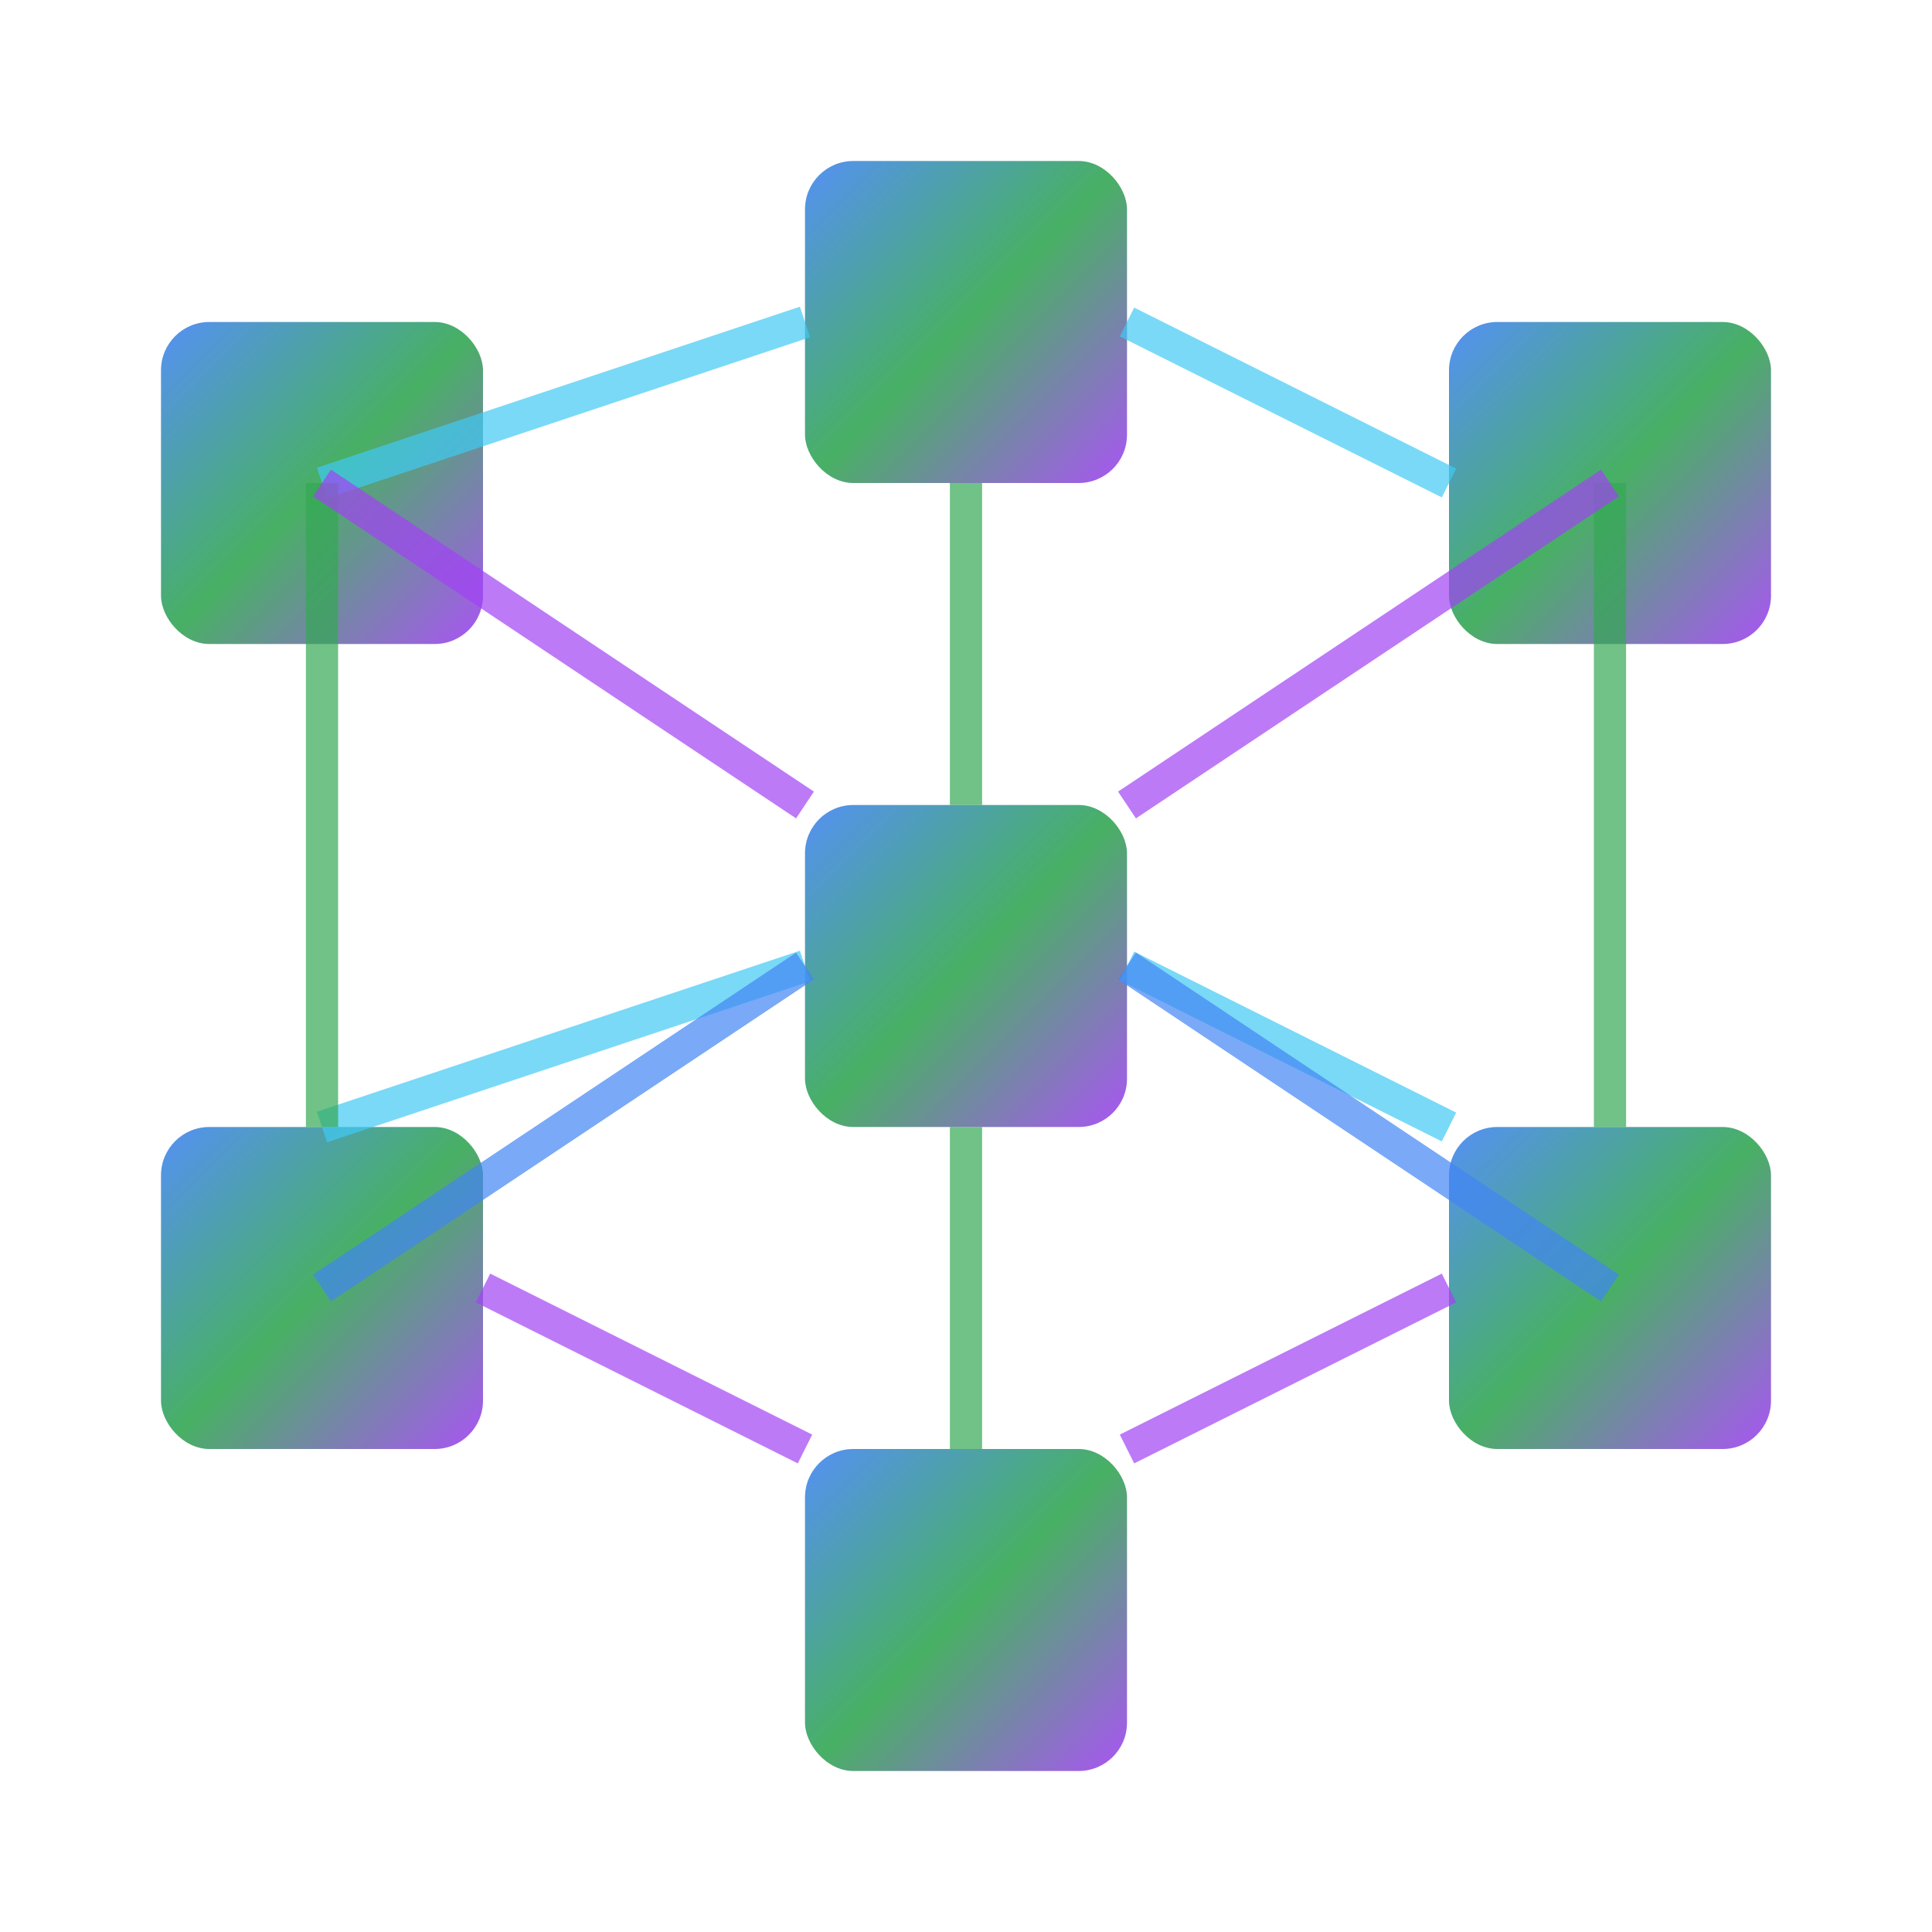<?xml version="1.0" encoding="UTF-8"?>
<svg width="120" height="120" viewBox="0 0 120 120" xmlns="http://www.w3.org/2000/svg">
  <defs>
    <linearGradient id="blockGradient" x1="0%" y1="0%" x2="100%" y2="100%">
      <stop offset="0%" stop-color="#4285f4" />
      <stop offset="50%" stop-color="#34a853" />
      <stop offset="100%" stop-color="#a142f4" />
    </linearGradient>
  </defs>
  
  <!-- Blockchain Nodes and Connections -->
  <!-- Node 1 -->
  <rect x="10" y="20" width="20" height="20" rx="3" fill="url(#blockGradient)" opacity="0.9" />
  <!-- Node 2 -->
  <rect x="50" y="10" width="20" height="20" rx="3" fill="url(#blockGradient)" opacity="0.9" />
  <!-- Node 3 -->
  <rect x="90" y="20" width="20" height="20" rx="3" fill="url(#blockGradient)" opacity="0.9" />
  <!-- Node 4 -->
  <rect x="10" y="70" width="20" height="20" rx="3" fill="url(#blockGradient)" opacity="0.9" />
  <!-- Node 5 -->
  <rect x="50" y="90" width="20" height="20" rx="3" fill="url(#blockGradient)" opacity="0.9" />
  <!-- Node 6 -->
  <rect x="90" y="70" width="20" height="20" rx="3" fill="url(#blockGradient)" opacity="0.9" />
  <!-- Node 7 -->
  <rect x="50" y="50" width="20" height="20" rx="3" fill="url(#blockGradient)" opacity="0.9" />
  
  <!-- Connections -->
  <line x1="20" y1="30" x2="50" y2="20" stroke="#41c9f4" stroke-width="2" opacity="0.7" />
  <line x1="70" y1="20" x2="90" y2="30" stroke="#41c9f4" stroke-width="2" opacity="0.7" />
  <line x1="20" y1="70" x2="50" y2="60" stroke="#41c9f4" stroke-width="2" opacity="0.7" />
  <line x1="70" y1="60" x2="90" y2="70" stroke="#41c9f4" stroke-width="2" opacity="0.7" />
  <line x1="20" y1="30" x2="20" y2="70" stroke="#34a853" stroke-width="2" opacity="0.7" />
  <line x1="60" y1="30" x2="60" y2="50" stroke="#34a853" stroke-width="2" opacity="0.7" />
  <line x1="60" y1="70" x2="60" y2="90" stroke="#34a853" stroke-width="2" opacity="0.7" />
  <line x1="100" y1="30" x2="100" y2="70" stroke="#34a853" stroke-width="2" opacity="0.7" />
  <line x1="30" y1="80" x2="50" y2="90" stroke="#a142f4" stroke-width="2" opacity="0.7" />
  <line x1="70" y1="90" x2="90" y2="80" stroke="#a142f4" stroke-width="2" opacity="0.7" />
  
  <!-- Additional Connections -->
  <line x1="20" y1="30" x2="50" y2="50" stroke="#a142f4" stroke-width="2" opacity="0.7" />
  <line x1="70" y1="50" x2="100" y2="30" stroke="#a142f4" stroke-width="2" opacity="0.7" />
  <line x1="20" y1="80" x2="50" y2="60" stroke="#4285f4" stroke-width="2" opacity="0.7" />
  <line x1="70" y1="60" x2="100" y2="80" stroke="#4285f4" stroke-width="2" opacity="0.7" />
</svg>
